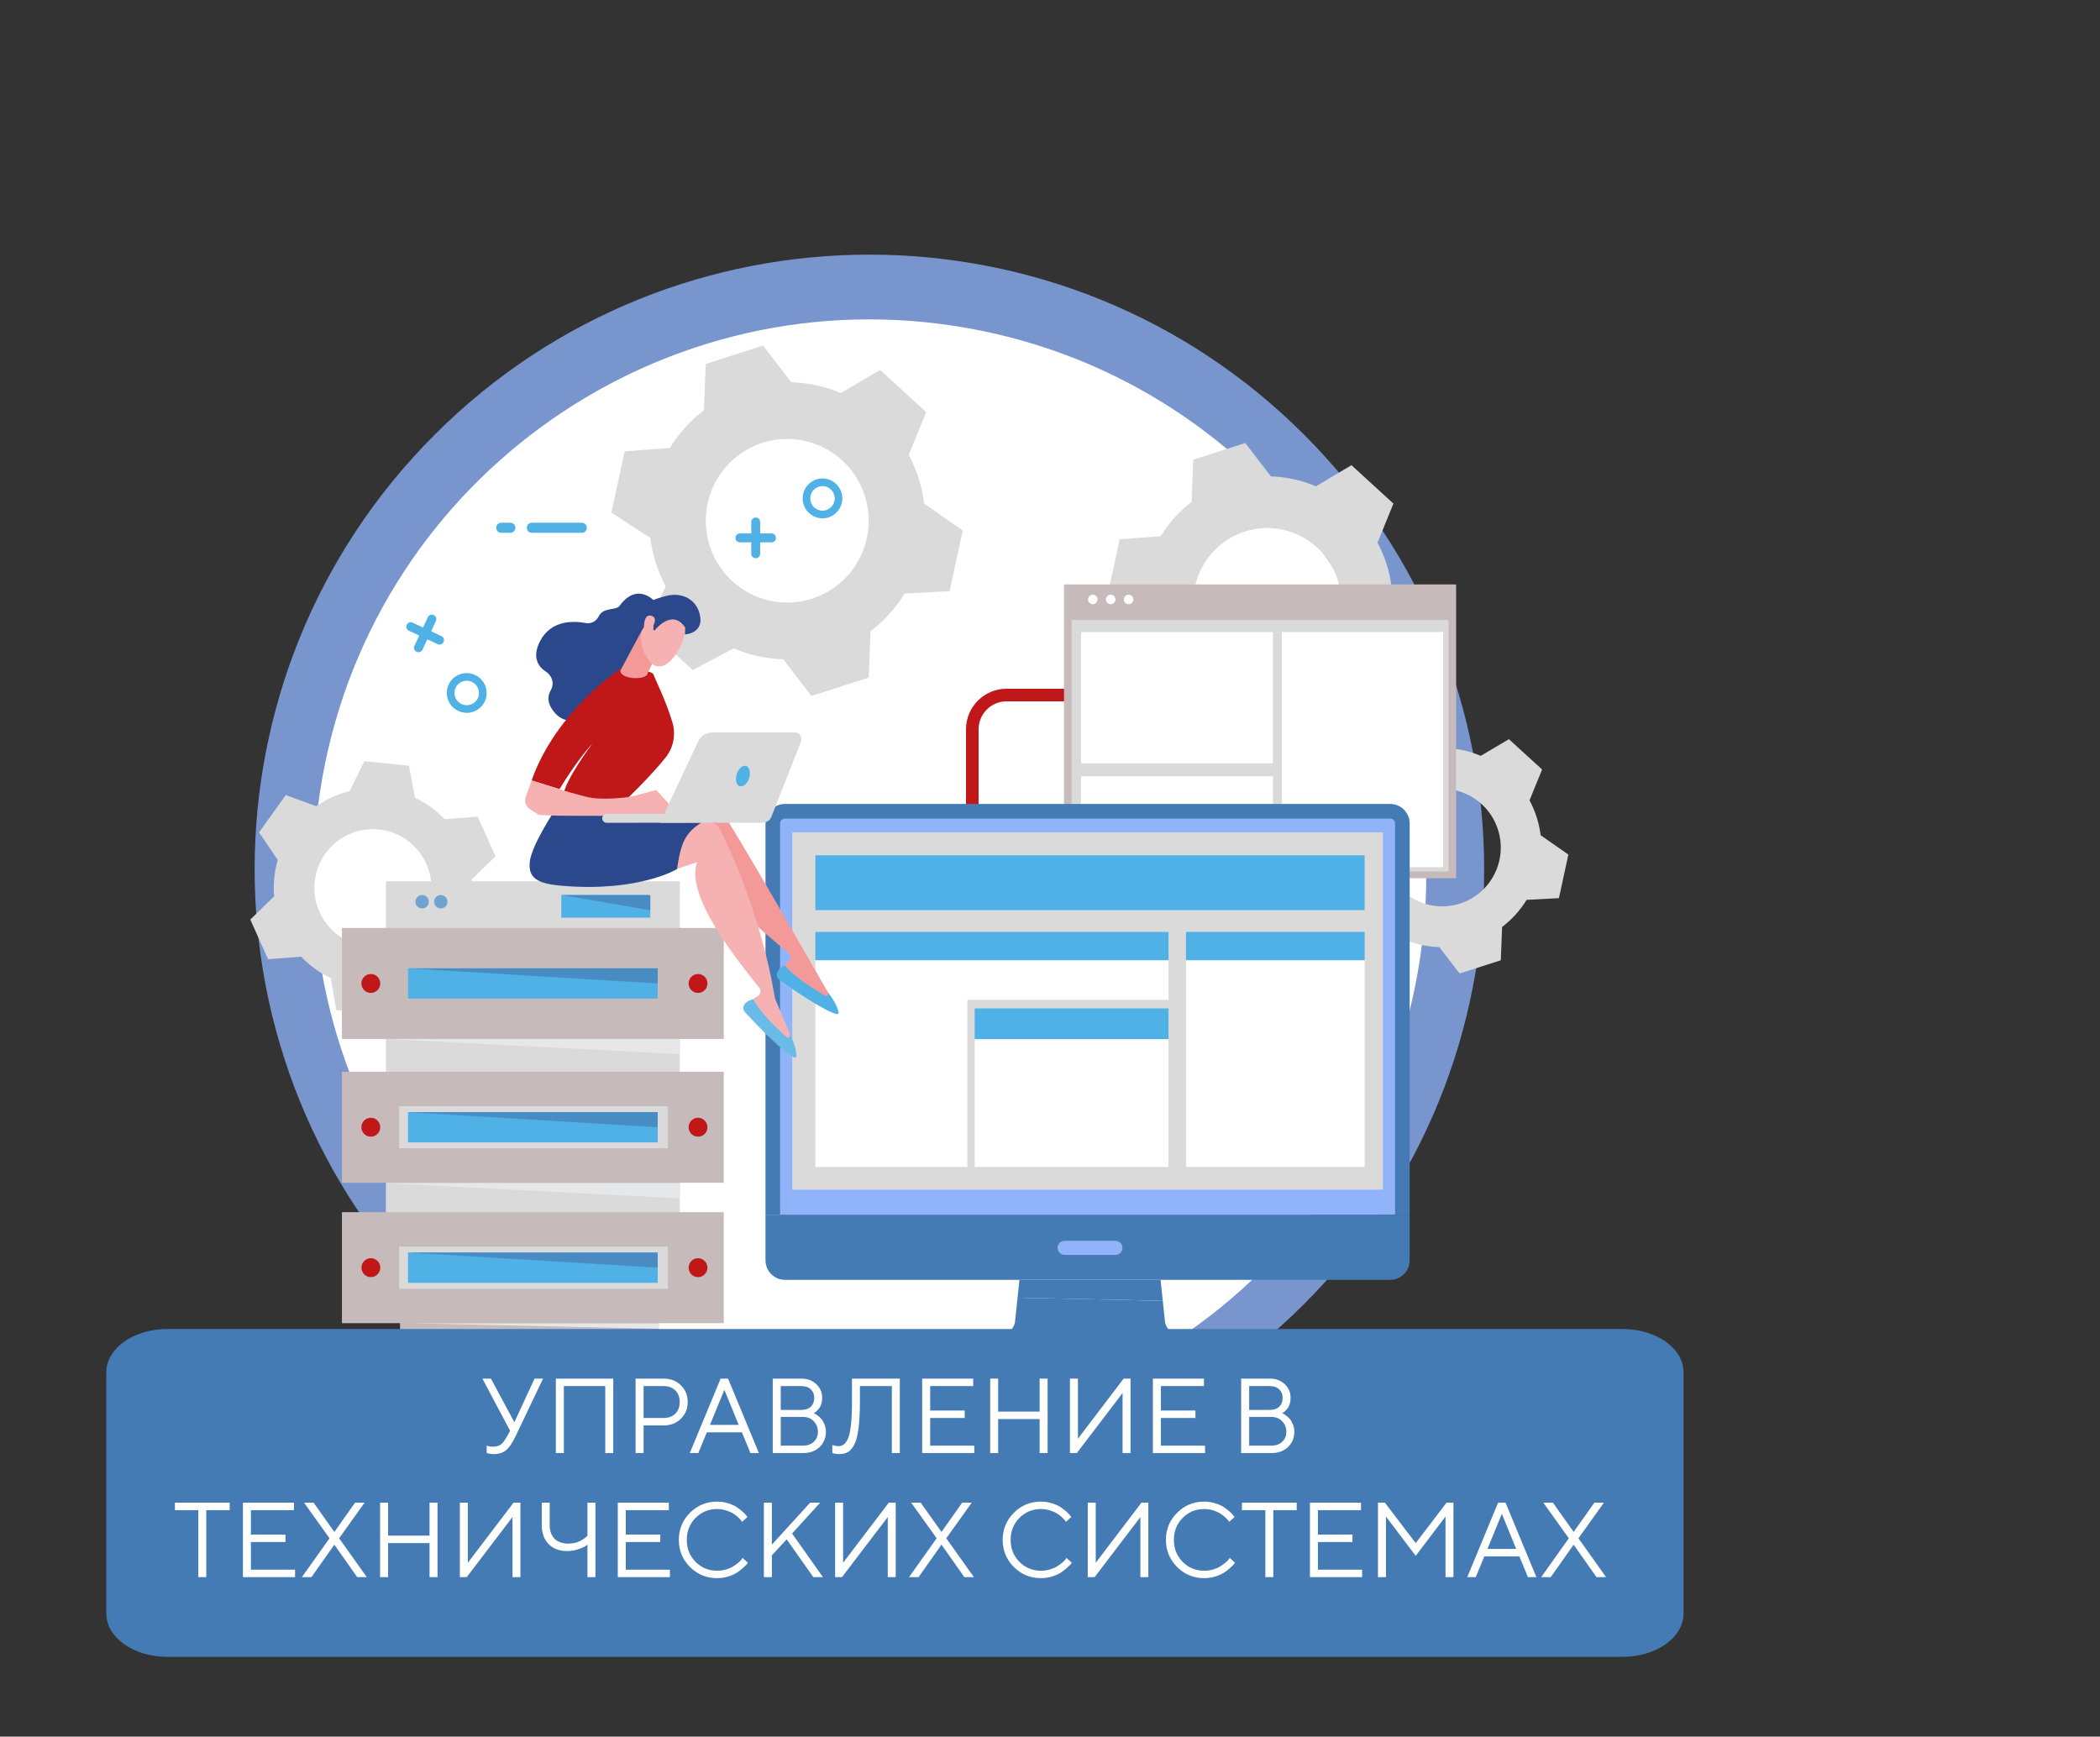 <svg width="237" height="196" viewBox="0 0 237 196" fill="none" xmlns="http://www.w3.org/2000/svg">
<rect x="0" y="0" width="237" height="196" fill="#333333" stroke="none"/>
<path d="M147.177 147.177C174.272 120.083 174.272 76.154 147.177 49.059C120.083 21.965 76.154 21.965 49.059 49.059C21.964 76.154 21.965 120.083 49.059 147.177C76.154 174.272 120.083 174.272 147.177 147.177Z" fill="#7896CD"/>
<path d="M160.227 108.386C165.502 74.117 141.997 42.061 107.728 36.786C73.459 31.512 41.403 55.016 36.128 89.285C30.854 123.554 54.359 155.611 88.627 160.885C122.896 166.16 154.953 142.655 160.227 108.386Z" fill="white"/>
<path d="M150.196 165.272H51.406C50.716 165.272 50.156 165.832 50.156 166.522V167.092C50.156 167.782 50.716 168.342 51.406 168.342H150.196C150.887 168.342 151.446 167.782 151.446 167.092V166.522C151.446 165.832 150.887 165.272 150.196 165.272Z" fill="#2C488C"/>
<g clip-path="url(#clip0_4824_15239)">
<g clip-path="url(#clip1_4824_15239)">
<path d="M145.494 86L151.367 84.11L151.552 79.351C152.959 78.278 154.137 76.959 155.045 75.477L159.653 75.232L161 69.001L157.045 66.233C156.938 65.377 156.756 64.519 156.485 63.667C156.215 62.815 155.869 62.009 155.464 61.249L157.256 56.836L152.524 52.505L148.51 54.886C146.916 54.209 145.197 53.822 143.432 53.77L140.54 50L134.667 51.89L134.482 56.649C133.075 57.722 131.897 59.041 130.989 60.523L126.36 60.867L125 67.158L128.989 69.767C129.096 70.623 129.278 71.481 129.549 72.333C129.819 73.185 130.165 73.991 130.571 74.751L128.505 78.913L133.333 83.334L137.524 81.114C139.118 81.791 140.837 82.178 142.601 82.231L145.494 86ZM135.068 70.558C133.665 66.138 136.087 61.409 140.477 59.997C144.867 58.584 149.563 61.023 150.965 65.443C152.368 69.863 149.947 74.591 145.557 76.003C141.167 77.416 136.471 74.978 135.068 70.558Z" fill="#DADADA"/>
<path d="M91.573 78.55L98.043 76.474L98.246 71.245C99.797 70.067 101.094 68.618 102.094 66.989L107.17 66.721L108.653 59.874L104.298 56.834C104.18 55.893 103.979 54.95 103.681 54.014C103.383 53.079 103.002 52.194 102.555 51.358L104.529 46.51L99.318 41.752L94.895 44.368C93.14 43.624 91.246 43.199 89.303 43.142L86.117 39L79.648 41.076L79.444 46.305C77.894 47.483 76.597 48.932 75.597 50.561L70.498 50.938L69 57.85L73.394 60.716C73.512 61.657 73.713 62.6 74.011 63.536C74.308 64.472 74.689 65.356 75.136 66.192L72.86 70.765L78.179 75.621L82.795 73.182C84.551 73.927 86.444 74.351 88.388 74.409L91.573 78.55ZM80.09 61.585C78.545 56.729 81.212 51.535 86.047 49.983C90.883 48.431 96.056 51.11 97.6 55.965C99.146 60.821 96.479 66.016 91.643 67.568C86.808 69.12 81.635 66.441 80.09 61.585Z" fill="#DADADA"/>
<path d="M164.727 109.871L169.376 108.38L169.522 104.622C170.636 103.775 171.568 102.734 172.287 101.564L175.935 101.371L177.001 96.451L173.87 94.266C173.785 93.59 173.641 92.912 173.427 92.24C173.213 91.567 172.939 90.931 172.618 90.331L174.037 86.847L170.292 83.428L167.114 85.308C165.853 84.773 164.492 84.468 163.096 84.427L160.807 81.451L156.158 82.942L156.012 86.7C154.898 87.547 153.965 88.588 153.247 89.758L149.582 90.03L148.506 94.996L151.663 97.056C151.748 97.732 151.893 98.41 152.106 99.082C152.32 99.755 152.594 100.391 152.915 100.991L151.28 104.277L155.102 107.767L158.419 106.014C159.68 106.549 161.041 106.854 162.437 106.896L164.726 109.871H164.727ZM156.475 97.68C155.365 94.191 157.281 90.458 160.756 89.343C164.23 88.228 167.947 90.152 169.058 93.642C170.168 97.131 168.252 100.864 164.777 101.979C161.302 103.094 157.586 101.17 156.475 97.68Z" fill="#DADADA"/>
<path d="M28.25 103.79L30.255 108.258L33.989 107.976C34.953 108.991 36.09 109.803 37.33 110.386L37.936 114.003L42.924 114.506L44.73 111.134C45.389 110.973 46.042 110.752 46.683 110.461C47.324 110.171 47.922 109.826 48.479 109.437L52.088 110.456L55.044 106.33L52.822 103.374C53.208 102.055 53.355 100.662 53.236 99.264L55.919 96.641L53.914 92.173L50.181 92.455C49.216 91.44 48.079 90.629 46.84 90.045L46.154 86.42L41.118 85.912L39.44 89.296C38.781 89.458 38.127 89.679 37.486 89.969C36.845 90.26 36.247 90.605 35.69 90.994L32.252 89.737L29.235 93.948L31.347 97.058C30.962 98.377 30.815 99.769 30.933 101.168L28.25 103.79V103.79ZM39.371 94.169C42.696 92.663 46.607 94.15 48.106 97.49C49.605 100.829 48.124 104.757 44.799 106.263C41.473 107.768 37.562 106.281 36.063 102.941C34.564 99.602 36.045 95.674 39.371 94.169Z" fill="#DADADA"/>
<path d="M113.586 77.735C111.068 77.735 109.02 79.792 109.02 82.321V98.519C109.488 98.974 109.965 99.42 110.44 99.87V82.321C110.44 80.578 111.851 79.161 113.586 79.161H122.538V77.735H113.586Z" fill="#C01718"/>
<path d="M164.237 65.962H120.179C120.125 65.962 120.082 66.006 120.082 66.059V99.026C120.082 99.08 120.125 99.124 120.179 99.124H164.237C164.291 99.124 164.334 99.08 164.334 99.026V66.059C164.334 66.006 164.291 65.962 164.237 65.962Z" fill="#C6BABB"/>
<path d="M163.388 69.979H121.027C120.977 69.979 120.936 70.02 120.936 70.071V98.267C120.936 98.317 120.977 98.359 121.027 98.359H163.388C163.438 98.359 163.479 98.317 163.479 98.267V70.071C163.479 70.02 163.438 69.979 163.388 69.979Z" fill="#DADADA"/>
<path d="M143.56 71.332H122.11C122.051 71.332 122.004 71.38 122.004 71.439V86.052C122.004 86.111 122.051 86.159 122.11 86.159H143.56C143.618 86.159 143.665 86.111 143.665 86.052V71.439C143.665 71.38 143.618 71.332 143.56 71.332Z" fill="white"/>
<path d="M162.861 71.332H144.671C144.667 71.332 144.664 71.336 144.664 71.34V97.868C144.664 97.871 144.667 97.875 144.671 97.875H162.861C162.865 97.875 162.868 97.871 162.868 97.868V71.34C162.868 71.336 162.865 71.332 162.861 71.332Z" fill="white"/>
<path d="M143.658 87.618H122.011C122.007 87.618 122.004 87.621 122.004 87.625V97.868C122.004 97.871 122.007 97.874 122.011 97.874H143.658C143.662 97.874 143.665 97.871 143.665 97.868V87.625C143.665 87.621 143.662 87.618 143.658 87.618Z" fill="white"/>
<path d="M123.855 67.743C123.902 67.449 123.704 67.173 123.411 67.126C123.119 67.078 122.844 67.278 122.796 67.571C122.749 67.865 122.948 68.141 123.24 68.189C123.533 68.236 123.808 68.037 123.855 67.743Z" fill="white"/>
<path d="M125.879 67.743C125.926 67.449 125.727 67.173 125.435 67.125C125.142 67.078 124.867 67.277 124.82 67.571C124.773 67.865 124.971 68.141 125.264 68.189C125.556 68.236 125.831 68.037 125.879 67.743Z" fill="white"/>
<path d="M127.902 67.743C127.949 67.449 127.751 67.173 127.458 67.125C127.166 67.078 126.891 67.277 126.843 67.571C126.796 67.865 126.995 68.141 127.287 68.189C127.58 68.236 127.855 68.036 127.902 67.743Z" fill="white"/>
<path d="M48.283 69.662L47.74 70.824L46.568 70.277C46.316 70.159 46.018 70.268 45.901 70.52C45.783 70.772 45.891 71.069 46.144 71.186L47.315 71.734L46.772 72.897C46.654 73.148 46.76 73.445 47.013 73.563C47.265 73.68 47.566 73.574 47.684 73.323L48.227 72.159L49.393 72.704C49.645 72.822 49.945 72.716 50.063 72.464C50.181 72.212 50.07 71.913 49.818 71.795L48.652 71.25L49.195 70.088C49.312 69.837 49.2 69.536 48.948 69.418C48.696 69.3 48.4 69.41 48.283 69.662Z" fill="#4FB1E5"/>
<path d="M51.726 80.242C52.85 80.767 54.19 80.283 54.712 79.165C55.235 78.047 54.745 76.708 53.621 76.183C52.497 75.658 51.157 76.141 50.635 77.26C50.112 78.379 50.603 79.717 51.726 80.242ZM52.089 79.463C51.397 79.14 51.094 78.315 51.416 77.625C51.738 76.935 52.565 76.638 53.258 76.962C53.95 77.285 54.252 78.109 53.93 78.799C53.607 79.49 52.783 79.787 52.089 79.463Z" fill="#4FB1E5"/>
<path d="M113.047 159.75C113.047 158.509 112.042 157.499 110.808 157.499C109.574 157.499 108.568 158.509 108.568 159.75C108.568 160.99 109.573 162 110.808 162C112.043 162 113.047 160.989 113.047 159.75ZM112.188 159.75C112.188 160.514 111.569 161.137 110.808 161.137C110.047 161.137 109.427 160.514 109.427 159.75C109.427 158.985 110.046 158.363 110.808 158.363C111.57 158.363 112.188 158.984 112.188 159.75Z" fill="#4FB1E5"/>
<path d="M65.665 60.135C65.979 60.135 66.23 59.878 66.23 59.565C66.23 59.252 65.979 59 65.665 59H60.019C59.706 59 59.453 59.249 59.453 59.565C59.453 59.881 59.706 60.135 60.019 60.135H65.665Z" fill="#4FB1E5"/>
<path d="M57.6 60.135C57.91 60.135 58.165 59.878 58.165 59.565C58.165 59.252 57.91 59 57.6 59H56.564C56.251 59 56 59.249 56 59.565C56 59.881 56.251 60.135 56.564 60.135H57.6Z" fill="#4FB1E5"/>
<path d="M136.821 157.747C137.135 157.747 137.386 157.491 137.386 157.178C137.386 156.865 137.135 156.613 136.821 156.613H131.175C130.863 156.613 130.609 156.861 130.609 157.178C130.609 157.494 130.863 157.747 131.175 157.747H136.821Z" fill="#4FB1E5"/>
<path d="M126.674 157.747C126.984 157.747 127.239 157.491 127.239 157.178C127.239 156.865 126.984 156.613 126.674 156.613H125.638C125.325 156.613 125.074 156.861 125.074 157.178C125.074 157.494 125.325 157.747 125.638 157.747H126.674Z" fill="#4FB1E5"/>
<path d="M74.348 149.009H45.147V150.432H74.348V149.009Z" fill="#C6BABB"/>
<path d="M76.722 109.101H43.551V142.887H76.722V109.101Z" fill="#DADADA"/>
<path d="M43.579 99.468H76.693C76.709 99.468 76.722 99.481 76.722 99.497V109.101H43.551V99.497C43.551 99.481 43.564 99.468 43.58 99.468H43.579Z" fill="#DADADA"/>
<path d="M81.684 104.735H38.59V117.262H81.684V104.735Z" fill="#C6BABB"/>
<path d="M75.375 108.626H45.039V113.371H75.375V108.626Z" fill="#C6BABB"/>
<path d="M74.226 109.291H46.049V112.707H74.226V109.291Z" fill="#4FB1E5"/>
<path d="M74.226 110.999L46.049 109.291H74.226V110.999Z" fill="#488CC3"/>
<g style="mix-blend-mode:multiply">
<path d="M76.722 118.971L43.551 117.262H76.722V118.971Z" fill="#E6E7E8"/>
</g>
<g style="mix-blend-mode:multiply">
<path d="M76.722 135.249L43.551 133.541H76.722V135.249Z" fill="#E6E7E8"/>
</g>
<g style="mix-blend-mode:multiply">
<path d="M74.348 149.966L45.926 149.341H74.348V149.966Z" fill="#E6E7E8"/>
</g>
<path d="M41.85 112.067C42.438 112.067 42.914 111.589 42.914 110.999C42.914 110.409 42.438 109.931 41.85 109.931C41.263 109.931 40.787 110.409 40.787 110.999C40.787 111.589 41.263 112.067 41.85 112.067Z" fill="#C01718"/>
<path d="M78.778 112.067C79.365 112.067 79.842 111.589 79.842 110.999C79.842 110.409 79.365 109.931 78.778 109.931C78.191 109.931 77.715 110.409 77.715 110.999C77.715 111.589 78.191 112.067 78.778 112.067Z" fill="#C01718"/>
<path d="M81.684 136.813H38.59V149.341H81.684V136.813Z" fill="#C6BABB"/>
<path d="M75.375 140.704H45.039V145.449H75.375V140.704Z" fill="#DADADA"/>
<path d="M74.226 141.368H46.049V144.785H74.226V141.368Z" fill="#4FB1E5"/>
<path d="M42.258 144.062C42.801 143.839 43.062 143.215 42.84 142.669C42.617 142.123 41.997 141.862 41.453 142.085C40.91 142.308 40.649 142.931 40.871 143.477C41.093 144.023 41.714 144.285 42.258 144.062Z" fill="#C01718"/>
<path d="M79.529 143.832C79.945 143.415 79.945 142.739 79.529 142.322C79.114 141.905 78.441 141.905 78.025 142.322C77.61 142.739 77.61 143.415 78.025 143.832C78.441 144.249 79.114 144.249 79.529 143.832Z" fill="#C01718"/>
<path d="M81.684 120.964H38.59V133.491H81.684V120.964Z" fill="#C6BABB"/>
<path d="M75.375 124.855H45.039V129.6H75.375V124.855Z" fill="#DADADA"/>
<path d="M74.226 125.519H46.049V128.936H74.226V125.519Z" fill="#4FB1E5"/>
<path d="M42.9 127.394C42.993 126.812 42.599 126.264 42.019 126.17C41.439 126.076 40.894 126.472 40.8 127.054C40.707 127.636 41.101 128.185 41.681 128.278C42.261 128.372 42.806 127.976 42.9 127.394Z" fill="#C01718"/>
<path d="M79.812 127.469C79.947 126.895 79.593 126.319 79.022 126.184C78.45 126.049 77.877 126.404 77.742 126.978C77.607 127.552 77.961 128.127 78.533 128.263C79.105 128.398 79.677 128.043 79.812 127.469Z" fill="#C01718"/>
<path d="M73.369 101.019H63.365C63.354 101.019 63.346 101.028 63.346 101.039V103.555C63.346 103.566 63.354 103.575 63.365 103.575H73.369C73.38 103.575 73.389 103.566 73.389 103.555V101.039C73.389 101.028 73.38 101.019 73.369 101.019Z" fill="#4FB1E5"/>
<path d="M48.374 101.946C48.469 101.538 48.217 101.13 47.811 101.034C47.405 100.939 46.998 101.192 46.903 101.6C46.808 102.008 47.06 102.416 47.466 102.511C47.872 102.607 48.279 102.354 48.374 101.946Z" fill="#71A3D1"/>
<path d="M50.038 102.476C50.422 102.314 50.604 101.87 50.443 101.483C50.282 101.097 49.84 100.915 49.455 101.076C49.07 101.238 48.888 101.682 49.049 102.069C49.21 102.455 49.653 102.638 50.038 102.476Z" fill="#71A3D1"/>
<path d="M74.226 143.077L46.049 141.368H74.226V143.077Z" fill="#488CC3"/>
<path d="M74.226 127.231L46.049 125.522H74.226V127.231Z" fill="#488CC3"/>
<path d="M73.389 102.727L63.346 101.019H73.207C73.307 101.019 73.389 101.101 73.389 101.201V102.727Z" fill="#488CC3"/>
<path d="M156.893 90.737H88.588C87.374 90.737 86.391 91.725 86.391 92.943V137.094H159.091V92.943C159.091 91.725 158.108 90.737 156.894 90.737H156.893Z" fill="#457BB4"/>
<path d="M88.04 137.093V92.943C88.04 92.639 88.286 92.392 88.589 92.392H156.894C157.197 92.392 157.443 92.639 157.443 92.943V137.093H88.039H88.04Z" fill="#91B3FA"/>
<path d="M156.069 93.938H89.412V134.274H156.069V93.938Z" fill="#DADADA"/>
<path d="M111.783 151.714H123.015H134.246L135.223 151.009H110.807L111.783 151.714Z" fill="#2C488C"/>
<path d="M114.546 149.231C114.546 149.231 114.408 150.488 112.821 150.702L110.807 151.009H135.224L133.209 150.702C131.622 150.488 131.485 149.231 131.485 149.231L131.229 146.82L114.839 146.465L114.546 149.231Z" fill="#457BB4"/>
<path d="M114.84 146.465L131.23 146.82L130.978 144.45H115.054L114.84 146.465Z" fill="#457BB4"/>
<path d="M86.391 137.094V142.243C86.391 143.461 87.375 144.449 88.588 144.449H156.894C158.108 144.449 159.091 143.461 159.091 142.243V137.094H86.391H86.391Z" fill="#457BB4"/>
<path d="M126.679 140.841C126.679 141.281 126.323 141.638 125.885 141.638H120.147C119.709 141.638 119.354 141.281 119.354 140.841C119.354 140.401 119.709 140.044 120.147 140.044H125.885C126.323 140.044 126.679 140.401 126.679 140.841Z" fill="#91B3FA"/>
<path d="M154.009 96.533H92.022V102.721H154.009V96.533Z" fill="#4FB1E5"/>
<path d="M154.01 105.183H133.846V108.393H154.01V105.183Z" fill="#4FB1E5"/>
<path d="M154.01 108.394H133.846V131.708H154.01V108.394Z" fill="white"/>
<path d="M131.875 113.816H110V117.299H131.875V113.816Z" fill="#4FB1E5"/>
<path d="M131.875 117.299H110V131.707H131.875V117.299Z" fill="white"/>
<path d="M131.876 105.183H92.022V108.393H131.876V105.183Z" fill="#4FB1E5"/>
<path d="M131.876 108.394V112.845H109.17V131.708H92.022V108.394H131.876Z" fill="white"/>
<path d="M93.416 111.957C93.395 111.949 82.425 92.657 80.943 90.841C80.693 90.536 80.308 90.38 79.917 90.427L76.855 90.793L73.258 98.608L79.25 95.103C78.657 99.222 86.355 105.342 88.996 107.575C89.264 107.802 89.286 108.208 89.044 108.462L87.99 109.57C89.72 111.332 91.717 112.463 93.971 112.986L93.415 111.957L93.416 111.957Z" fill="#F39A98"/>
<path d="M88.6 108.973C88.6 108.973 87.927 109.191 87.699 109.793C87.59 110.081 87.708 110.406 87.957 110.586C89.064 111.383 92.718 113.956 94.404 114.46C94.543 114.501 94.674 114.376 94.643 114.234C94.556 113.841 94.276 113.055 93.375 111.905L93.455 112.069C93.558 112.277 93.332 112.494 93.131 112.38C92.004 111.741 89.706 110.341 88.599 108.973H88.6Z" fill="#4FB1E5"/>
<path d="M89.144 116.692C89.126 116.68 87.48 112.698 87.461 112.686C85.952 103.459 82.271 95.558 81.185 93.478C81.002 93.128 80.655 92.898 80.264 92.864L77.191 92.6L72.094 99.522L78.669 97.308C77.258 101.221 83.564 108.779 85.699 111.503C85.916 111.779 85.856 112.181 85.567 112.381L84.312 113.252C85.652 115.329 87.379 116.842 89.481 117.813L89.144 116.692H89.144Z" fill="#F6B2B2"/>
<path d="M85.028 112.791C85.028 112.791 84.325 112.868 83.981 113.411C83.817 113.67 83.866 114.014 84.074 114.24C84.998 115.245 88.058 118.508 89.608 119.344C89.735 119.412 89.889 119.316 89.887 119.171C89.881 118.768 89.766 117.942 89.114 116.633L89.16 116.81C89.218 117.035 88.954 117.201 88.78 117.049C87.804 116.193 85.837 114.356 85.028 112.791Z" fill="#6BBBE9"/>
<path d="M62.808 91.142C62.808 91.142 60.029 95.294 59.801 97.188C59.573 99.081 60.569 99.737 63.479 99.978C72.135 100.696 76.403 98.091 76.403 98.091C76.995 94.299 77.417 93.335 82.363 91.273C82.363 91.273 76.107 91.772 74.848 91.281C73.589 90.79 62.808 91.142 62.808 91.142Z" fill="#2C488C"/>
<path d="M73.892 67.883C73.892 67.883 71.957 65.584 69.899 68.406C69.526 68.916 68.094 68.495 67.569 69.565C67.298 70.117 66.713 70.431 66.11 70.32C64.608 70.041 62.154 70.018 60.941 72.381C60.016 74.185 60.73 75.241 61.655 75.843C62.334 76.285 62.577 77.183 62.166 77.883C61.772 78.555 61.698 79.464 62.715 80.559C64.995 83.012 69.507 79.002 69.507 79.002L73.09 70.5L73.892 67.884V67.883Z" fill="#2C488C"/>
<path d="M70.326 90.593C70.326 90.593 73.562 87.498 75.156 85.448C76.017 84.341 76.287 82.882 75.889 81.534C75.161 79.073 73.869 76.525 73.751 76.128C73.57 75.519 69.941 75.545 69.941 75.545C69.941 75.545 62.8 80.199 59.994 88.083L63.145 89.068C63.145 89.068 65.01 85.927 66.852 83.93C66.852 83.93 63.664 88.159 63.552 89.89L70.326 90.593H70.326Z" fill="#C01718"/>
<path d="M76.492 91.814L74.06 89.157L71.251 89.916C71.251 89.916 67.977 90.426 66.103 89.916L64.229 89.407L59.993 88.083L59.328 89.971C59.16 90.45 59.329 90.982 59.742 91.277C60.108 91.538 60.538 91.826 60.811 91.946C61.369 92.191 73.659 92.023 73.659 92.023L76.492 91.814H76.492Z" fill="#F6B2B2"/>
<path d="M72.435 71.163L69.996 75.718C70.157 76.712 72.651 76.74 73.036 76.147C73.075 76.086 73.098 76.016 73.112 75.946L74.572 72.902C74.634 72.606 73.824 71.606 73.557 71.463L72.588 70.945C72.214 70.746 73.772 70.73 72.435 71.163L72.435 71.163Z" fill="#F39A99"/>
<path d="M77.372 70.094C77.372 70.094 77.647 71.633 76.443 73.589C75.239 75.546 74.04 75.458 73.43 74.76C72.821 74.062 72.091 72.9 72.423 70.948C72.755 68.997 76.956 68.131 77.373 70.094H77.372Z" fill="#F6B2B2"/>
<path d="M73.881 71.16C73.881 71.16 75.831 68.588 77.329 70.831L77.303 71.605C77.303 71.605 79.251 71.514 79.039 69.712C78.828 67.91 77.238 66.678 75.035 67.294C72.831 67.91 71.544 68.611 71.294 70.147C71.046 71.684 72.295 71.433 72.295 71.433C72.295 71.433 72.772 70.373 73.348 70.3C73.925 70.228 73.716 71.067 73.716 71.067L73.881 71.161L73.881 71.16Z" fill="#2C488C"/>
<path d="M73.434 71.092C73.434 71.092 74.445 69.775 73.525 69.502C72.605 69.229 72.64 70.792 72.7 71.374L73.434 71.092V71.092Z" fill="#F6B2B2"/>
<path d="M68.442 92.866C68.451 92.866 68.459 92.867 68.468 92.867L79.654 92.854C79.93 92.854 80.154 92.629 80.154 92.351C80.154 92.073 79.929 91.844 79.653 91.849L68.467 91.861C68.191 91.861 67.967 92.087 67.967 92.364C67.967 92.633 68.178 92.853 68.442 92.866Z" fill="#DADADA"/>
<path d="M89.709 82.667H80.393C79.706 82.667 79.08 83.065 78.787 83.69L74.481 92.861H86.057C86.5 92.861 86.898 92.589 87.061 92.175L90.401 83.689C90.594 83.199 90.234 82.667 89.709 82.667V82.667Z" fill="#DADADA"/>
<path d="M83.147 87.369C82.945 87.999 83.094 88.611 83.48 88.735C83.865 88.86 84.342 88.45 84.544 87.821C84.746 87.191 84.597 86.579 84.211 86.454C83.825 86.33 83.349 86.739 83.147 87.369Z" fill="#4FB1E5"/>
</g>
<path d="M83.502 61.209H84.785V62.503C84.785 62.781 85.01 63.005 85.288 63.005C85.565 63.005 85.789 62.781 85.789 62.503V61.209H87.073C87.35 61.209 87.574 60.988 87.574 60.71C87.574 60.431 87.35 60.203 87.073 60.203H85.789V58.916C85.789 58.638 85.566 58.41 85.288 58.41C85.009 58.41 84.785 58.638 84.785 58.916V60.203H83.502C83.225 60.203 83 60.431 83 60.71C83 60.988 83.225 61.209 83.502 61.209Z" fill="#4FB1E5"/>
<path d="M95.065 56.25C95.065 55.01 94.059 54 92.826 54C91.592 54 90.586 55.01 90.586 56.25C90.586 57.491 91.59 58.501 92.826 58.501C94.061 58.501 95.065 57.49 95.065 56.25ZM94.206 56.25C94.206 57.015 93.587 57.638 92.826 57.638C92.064 57.638 91.445 57.015 91.445 56.25C91.445 55.486 92.063 54.864 92.826 54.864C93.588 54.864 94.206 55.485 94.206 56.25Z" fill="#4FB1E5"/>
</g>
<path d="M18.867 187L183.133 187C186.926 187 190 184.814 190 182.117V154.883C190 152.186 186.926 150 183.133 150L18.867 150C15.074 150 12 152.186 12 154.883V182.117C12 184.814 15.074 187 18.867 187Z" fill="#457BB4"/>
<path d="M120.307 182.762H128.867C130.657 182.762 132.107 181.311 132.107 179.522V157.182C132.107 155.393 130.657 153.942 128.867 153.942H120.307C118.518 153.942 117.067 155.393 117.067 157.182V179.522C117.067 181.311 118.518 182.762 120.307 182.762Z" fill="#457BB4"/>
<path d="M110.857 182.762H113.218C114.123 182.762 114.857 182.028 114.857 181.122V155.582C114.857 154.676 114.123 153.942 113.218 153.942H110.857C109.952 153.942 109.218 154.676 109.218 155.582V181.122C109.218 182.028 109.952 182.762 110.857 182.762Z" fill="#457BB4"/>
<path d="M58.049 160.52L60.328 155.598H61.289L58.166 162.143C57.822 162.861 57.473 163.371 57.117 163.672C56.762 163.969 56.291 164.117 55.705 164.117C55.576 164.117 55.447 164.107 55.318 164.088C55.193 164.068 55.1 164.047 55.037 164.023L54.926 164V163.162C55.125 163.24 55.365 163.279 55.647 163.279C56.022 163.279 56.318 163.193 56.537 163.021C56.76 162.85 56.982 162.557 57.205 162.143L57.568 161.48C57.31 160.992 56.822 160.074 56.103 158.727C55.385 157.379 54.832 156.336 54.445 155.598H55.406L58.049 160.52ZM69.211 155.598V164H68.309V156.441H63.633V164H62.73V155.598H69.211ZM71.731 155.598H74.912C75.689 155.598 76.334 155.85 76.846 156.354C77.357 156.857 77.613 157.486 77.613 158.24C77.613 158.99 77.356 159.619 76.84 160.127C76.328 160.631 75.686 160.883 74.912 160.883H72.633V164H71.731V155.598ZM74.912 156.441H72.633V160.039H74.912C75.455 160.039 75.891 159.875 76.219 159.547C76.547 159.219 76.711 158.783 76.711 158.24C76.711 157.697 76.547 157.262 76.219 156.934C75.891 156.605 75.455 156.441 74.912 156.441ZM83.367 160.818L81.75 156.857L80.127 160.818H83.367ZM83.731 161.662H79.769L78.809 164H77.848L81.328 155.598H82.166L85.647 164H84.691L83.731 161.662ZM91.834 159.5C91.873 159.516 91.922 159.537 91.981 159.564C92.039 159.592 92.148 159.666 92.309 159.787C92.469 159.908 92.609 160.041 92.731 160.186C92.852 160.33 92.961 160.531 93.059 160.789C93.16 161.043 93.211 161.312 93.211 161.598C93.211 162.293 92.973 162.867 92.496 163.32C92.019 163.773 91.398 164 90.633 164H87.211V155.598H90.451C91.131 155.598 91.689 155.807 92.127 156.225C92.568 156.639 92.789 157.15 92.789 157.76C92.789 158.006 92.758 158.234 92.695 158.445C92.633 158.652 92.553 158.818 92.455 158.943C92.357 159.068 92.26 159.176 92.162 159.266C92.068 159.352 91.99 159.41 91.928 159.441L91.834 159.5ZM88.113 163.162H90.633C91.137 163.162 91.541 163.016 91.846 162.723C92.154 162.43 92.309 162.055 92.309 161.598C92.309 161.133 92.152 160.738 91.84 160.414C91.531 160.086 91.129 159.922 90.633 159.922H88.113V163.162ZM90.451 156.441H88.113V159.131H90.451C90.9 159.131 91.252 159.01 91.506 158.768C91.764 158.521 91.893 158.186 91.893 157.76C91.893 157.369 91.764 157.053 91.506 156.811C91.252 156.564 90.9 156.441 90.451 156.441ZM101.549 155.598V164H100.652V156.441H97.049V158.117C97.049 159.355 96.996 160.383 96.891 161.199C96.789 162.012 96.629 162.627 96.41 163.045C96.195 163.459 95.955 163.742 95.689 163.895C95.428 164.043 95.102 164.117 94.711 164.117C94.582 164.117 94.453 164.107 94.324 164.088C94.199 164.068 94.103 164.047 94.037 164.023L93.932 164V163.098C94.17 163.176 94.389 163.217 94.588 163.221C94.834 163.221 95.043 163.16 95.215 163.039C95.391 162.918 95.555 162.686 95.707 162.342C95.859 161.998 95.971 161.477 96.041 160.777C96.115 160.078 96.152 159.191 96.152 158.117V155.598H101.549ZM104.977 163.162H109.957V164H104.074V155.598H109.834V156.441H104.977V159.201H108.873V160.039H104.977V163.162ZM111.75 164V155.598H112.652V159.318H117.328V155.598H118.23V164H117.328V160.162H112.652V164H111.75ZM127.588 164H126.691V157.221L121.529 164H120.75V155.598H121.652V162.383L126.809 155.598H127.588V164ZM131.016 163.162H135.996V164H130.113V155.598H135.873V156.441H131.016V159.201H134.912V160.039H131.016V163.162ZM144.697 159.5C144.736 159.516 144.785 159.537 144.844 159.564C144.902 159.592 145.012 159.666 145.172 159.787C145.332 159.908 145.473 160.041 145.594 160.186C145.715 160.33 145.824 160.531 145.922 160.789C146.023 161.043 146.074 161.312 146.074 161.598C146.074 162.293 145.836 162.867 145.359 163.32C144.883 163.773 144.262 164 143.496 164H140.074V155.598H143.314C143.994 155.598 144.553 155.807 144.99 156.225C145.432 156.639 145.652 157.15 145.652 157.76C145.652 158.006 145.621 158.234 145.559 158.445C145.496 158.652 145.416 158.818 145.318 158.943C145.221 159.068 145.123 159.176 145.025 159.266C144.932 159.352 144.854 159.41 144.791 159.441L144.697 159.5ZM140.977 163.162H143.496C144 163.162 144.404 163.016 144.709 162.723C145.018 162.43 145.172 162.055 145.172 161.598C145.172 161.133 145.016 160.738 144.703 160.414C144.395 160.086 143.992 159.922 143.496 159.922H140.977V163.162ZM143.314 156.441H140.977V159.131H143.314C143.764 159.131 144.115 159.01 144.369 158.768C144.627 158.521 144.756 158.186 144.756 157.76C144.756 157.369 144.627 157.053 144.369 156.811C144.115 156.564 143.764 156.441 143.314 156.441ZM19.74 169.598H25.922V170.441H23.279V178H22.383V170.441H19.74V169.598ZM28.318 177.162H33.299V178H27.416V169.598H33.176V170.441H28.318V173.201H32.215V174.039H28.318V177.162ZM37.734 172.902L40.072 169.598H41.15L38.273 173.617L41.391 178H40.312L37.734 174.338L35.15 178H34.072L37.19 173.617L34.312 169.598H35.391L37.734 172.902ZM42.897 178V169.598H43.799V173.318H48.475V169.598H49.377V178H48.475V174.162H43.799V178H42.897ZM58.734 178H57.838V171.221L52.676 178H51.897V169.598H52.799V176.383L57.955 169.598H58.734V178ZM62.039 169.598V172.117C62.039 172.789 62.223 173.309 62.59 173.676C62.961 174.039 63.478 174.221 64.143 174.221C64.4 174.221 64.65 174.191 64.893 174.133C65.135 174.07 65.338 173.996 65.502 173.91C65.666 173.82 65.809 173.73 65.93 173.641C66.055 173.547 66.15 173.473 66.217 173.418L66.299 173.318V169.598H67.201V178H66.299V174.338C66.236 174.393 66.141 174.461 66.012 174.543C65.883 174.625 65.621 174.732 65.227 174.865C64.832 174.994 64.43 175.059 64.019 175.059C63.133 175.059 62.432 174.797 61.916 174.273C61.4 173.75 61.143 173.031 61.143 172.117V169.598H62.039ZM70.623 177.162H75.603V178H69.721V169.598H75.481V170.441H70.623V173.201H74.519V174.039H70.623V177.162ZM77.871 176.857C77.031 176.018 76.611 174.998 76.611 173.799C76.611 172.6 77.031 171.58 77.871 170.74C78.711 169.9 79.731 169.48 80.93 169.48C81.356 169.48 81.764 169.541 82.154 169.662C82.545 169.779 82.867 169.922 83.121 170.09C83.379 170.258 83.603 170.428 83.795 170.6C83.99 170.771 84.131 170.918 84.217 171.039L84.352 171.221L83.748 171.76C83.725 171.721 83.689 171.67 83.643 171.607C83.596 171.541 83.486 171.426 83.314 171.262C83.143 171.098 82.955 170.953 82.752 170.828C82.553 170.699 82.289 170.582 81.961 170.477C81.633 170.371 81.289 170.318 80.93 170.318C79.969 170.318 79.158 170.652 78.498 171.32C77.838 171.988 77.508 172.814 77.508 173.799C77.508 174.783 77.838 175.609 78.498 176.277C79.158 176.945 79.969 177.279 80.93 177.279C81.289 177.279 81.633 177.23 81.961 177.133C82.289 177.031 82.561 176.91 82.775 176.77C82.994 176.629 83.186 176.49 83.35 176.354C83.514 176.213 83.631 176.09 83.701 175.984L83.812 175.838L84.41 176.383C84.379 176.43 84.33 176.492 84.264 176.57C84.201 176.645 84.059 176.781 83.836 176.98C83.617 177.18 83.385 177.357 83.139 177.514C82.893 177.67 82.568 177.811 82.166 177.936C81.768 178.057 81.356 178.117 80.93 178.117C79.731 178.117 78.711 177.697 77.871 176.857ZM87.111 174.338L91.43 169.598H92.566L89.391 173.078L92.871 178H91.787L88.787 173.74L87.111 175.539V178H86.209V169.598H87.111V174.338ZM101.086 178H100.189V171.221L95.027 178H94.248V169.598H95.15V176.383L100.307 169.598H101.086V178ZM106.254 172.902L108.592 169.598H109.67L106.793 173.617L109.91 178H108.832L106.254 174.338L103.67 178H102.592L105.709 173.617L102.832 169.598H103.91L106.254 172.902ZM114.422 176.857C113.582 176.018 113.162 174.998 113.162 173.799C113.162 172.6 113.582 171.58 114.422 170.74C115.262 169.9 116.281 169.48 117.48 169.48C117.906 169.48 118.314 169.541 118.705 169.662C119.096 169.779 119.418 169.922 119.672 170.09C119.93 170.258 120.154 170.428 120.346 170.6C120.541 170.771 120.682 170.918 120.768 171.039L120.902 171.221L120.299 171.76C120.275 171.721 120.24 171.67 120.193 171.607C120.146 171.541 120.037 171.426 119.865 171.262C119.693 171.098 119.506 170.953 119.303 170.828C119.104 170.699 118.84 170.582 118.512 170.477C118.184 170.371 117.84 170.318 117.48 170.318C116.52 170.318 115.709 170.652 115.049 171.32C114.389 171.988 114.059 172.814 114.059 173.799C114.059 174.783 114.389 175.609 115.049 176.277C115.709 176.945 116.52 177.279 117.48 177.279C117.84 177.279 118.184 177.23 118.512 177.133C118.84 177.031 119.111 176.91 119.326 176.77C119.545 176.629 119.736 176.49 119.9 176.354C120.064 176.213 120.182 176.09 120.252 175.984L120.363 175.838L120.961 176.383C120.93 176.43 120.881 176.492 120.814 176.57C120.752 176.645 120.609 176.781 120.387 176.98C120.168 177.18 119.936 177.357 119.689 177.514C119.443 177.67 119.119 177.811 118.717 177.936C118.318 178.057 117.906 178.117 117.48 178.117C116.281 178.117 115.262 177.697 114.422 176.857ZM129.598 178H128.701V171.221L123.539 178H122.76V169.598H123.662V176.383L128.818 169.598H129.598V178ZM132.844 176.857C132.004 176.018 131.584 174.998 131.584 173.799C131.584 172.6 132.004 171.58 132.844 170.74C133.684 169.9 134.703 169.48 135.902 169.48C136.328 169.48 136.736 169.541 137.127 169.662C137.518 169.779 137.84 169.922 138.094 170.09C138.352 170.258 138.576 170.428 138.768 170.6C138.963 170.771 139.104 170.918 139.189 171.039L139.324 171.221L138.721 171.76C138.697 171.721 138.662 171.67 138.615 171.607C138.568 171.541 138.459 171.426 138.287 171.262C138.115 171.098 137.928 170.953 137.725 170.828C137.525 170.699 137.262 170.582 136.934 170.477C136.605 170.371 136.262 170.318 135.902 170.318C134.941 170.318 134.131 170.652 133.471 171.32C132.811 171.988 132.48 172.814 132.48 173.799C132.48 174.783 132.811 175.609 133.471 176.277C134.131 176.945 134.941 177.279 135.902 177.279C136.262 177.279 136.605 177.23 136.934 177.133C137.262 177.031 137.533 176.91 137.748 176.77C137.967 176.629 138.158 176.49 138.322 176.354C138.486 176.213 138.604 176.09 138.674 175.984L138.785 175.838L139.383 176.383C139.352 176.43 139.303 176.492 139.236 176.57C139.174 176.645 139.031 176.781 138.809 176.98C138.59 177.18 138.357 177.357 138.111 177.514C137.865 177.67 137.541 177.811 137.139 177.936C136.74 178.057 136.328 178.117 135.902 178.117C134.703 178.117 133.684 177.697 132.844 176.857ZM140.162 169.598H146.344V170.441H143.701V178H142.805V170.441H140.162V169.598ZM148.74 177.162H153.721V178H147.838V169.598H153.598V170.441H148.74V173.201H152.637V174.039H148.74V177.162ZM163.137 171.162L159.773 175.598L156.416 171.162V178H155.514V169.598H156.293L159.773 174.162L163.254 169.598H164.033V178H163.137V171.162ZM171.111 174.818L169.494 170.857L167.871 174.818H171.111ZM171.475 175.662H167.514L166.553 178H165.592L169.072 169.598H169.91L173.391 178H172.436L171.475 175.662ZM177.598 172.902L179.936 169.598H181.014L178.137 173.617L181.254 178H180.176L177.598 174.338L175.014 178H173.936L177.053 173.617L174.176 169.598H175.254L177.598 172.902Z" fill="white"/>
<defs>
<clipPath id="clip0_4824_15239">
<rect width="155" height="152" fill="white" transform="translate(22 25)"/>
</clipPath>
<clipPath id="clip1_4824_15239">
<rect width="152" height="124" fill="white" transform="translate(25 38)"/>
</clipPath>
</defs>
</svg>
